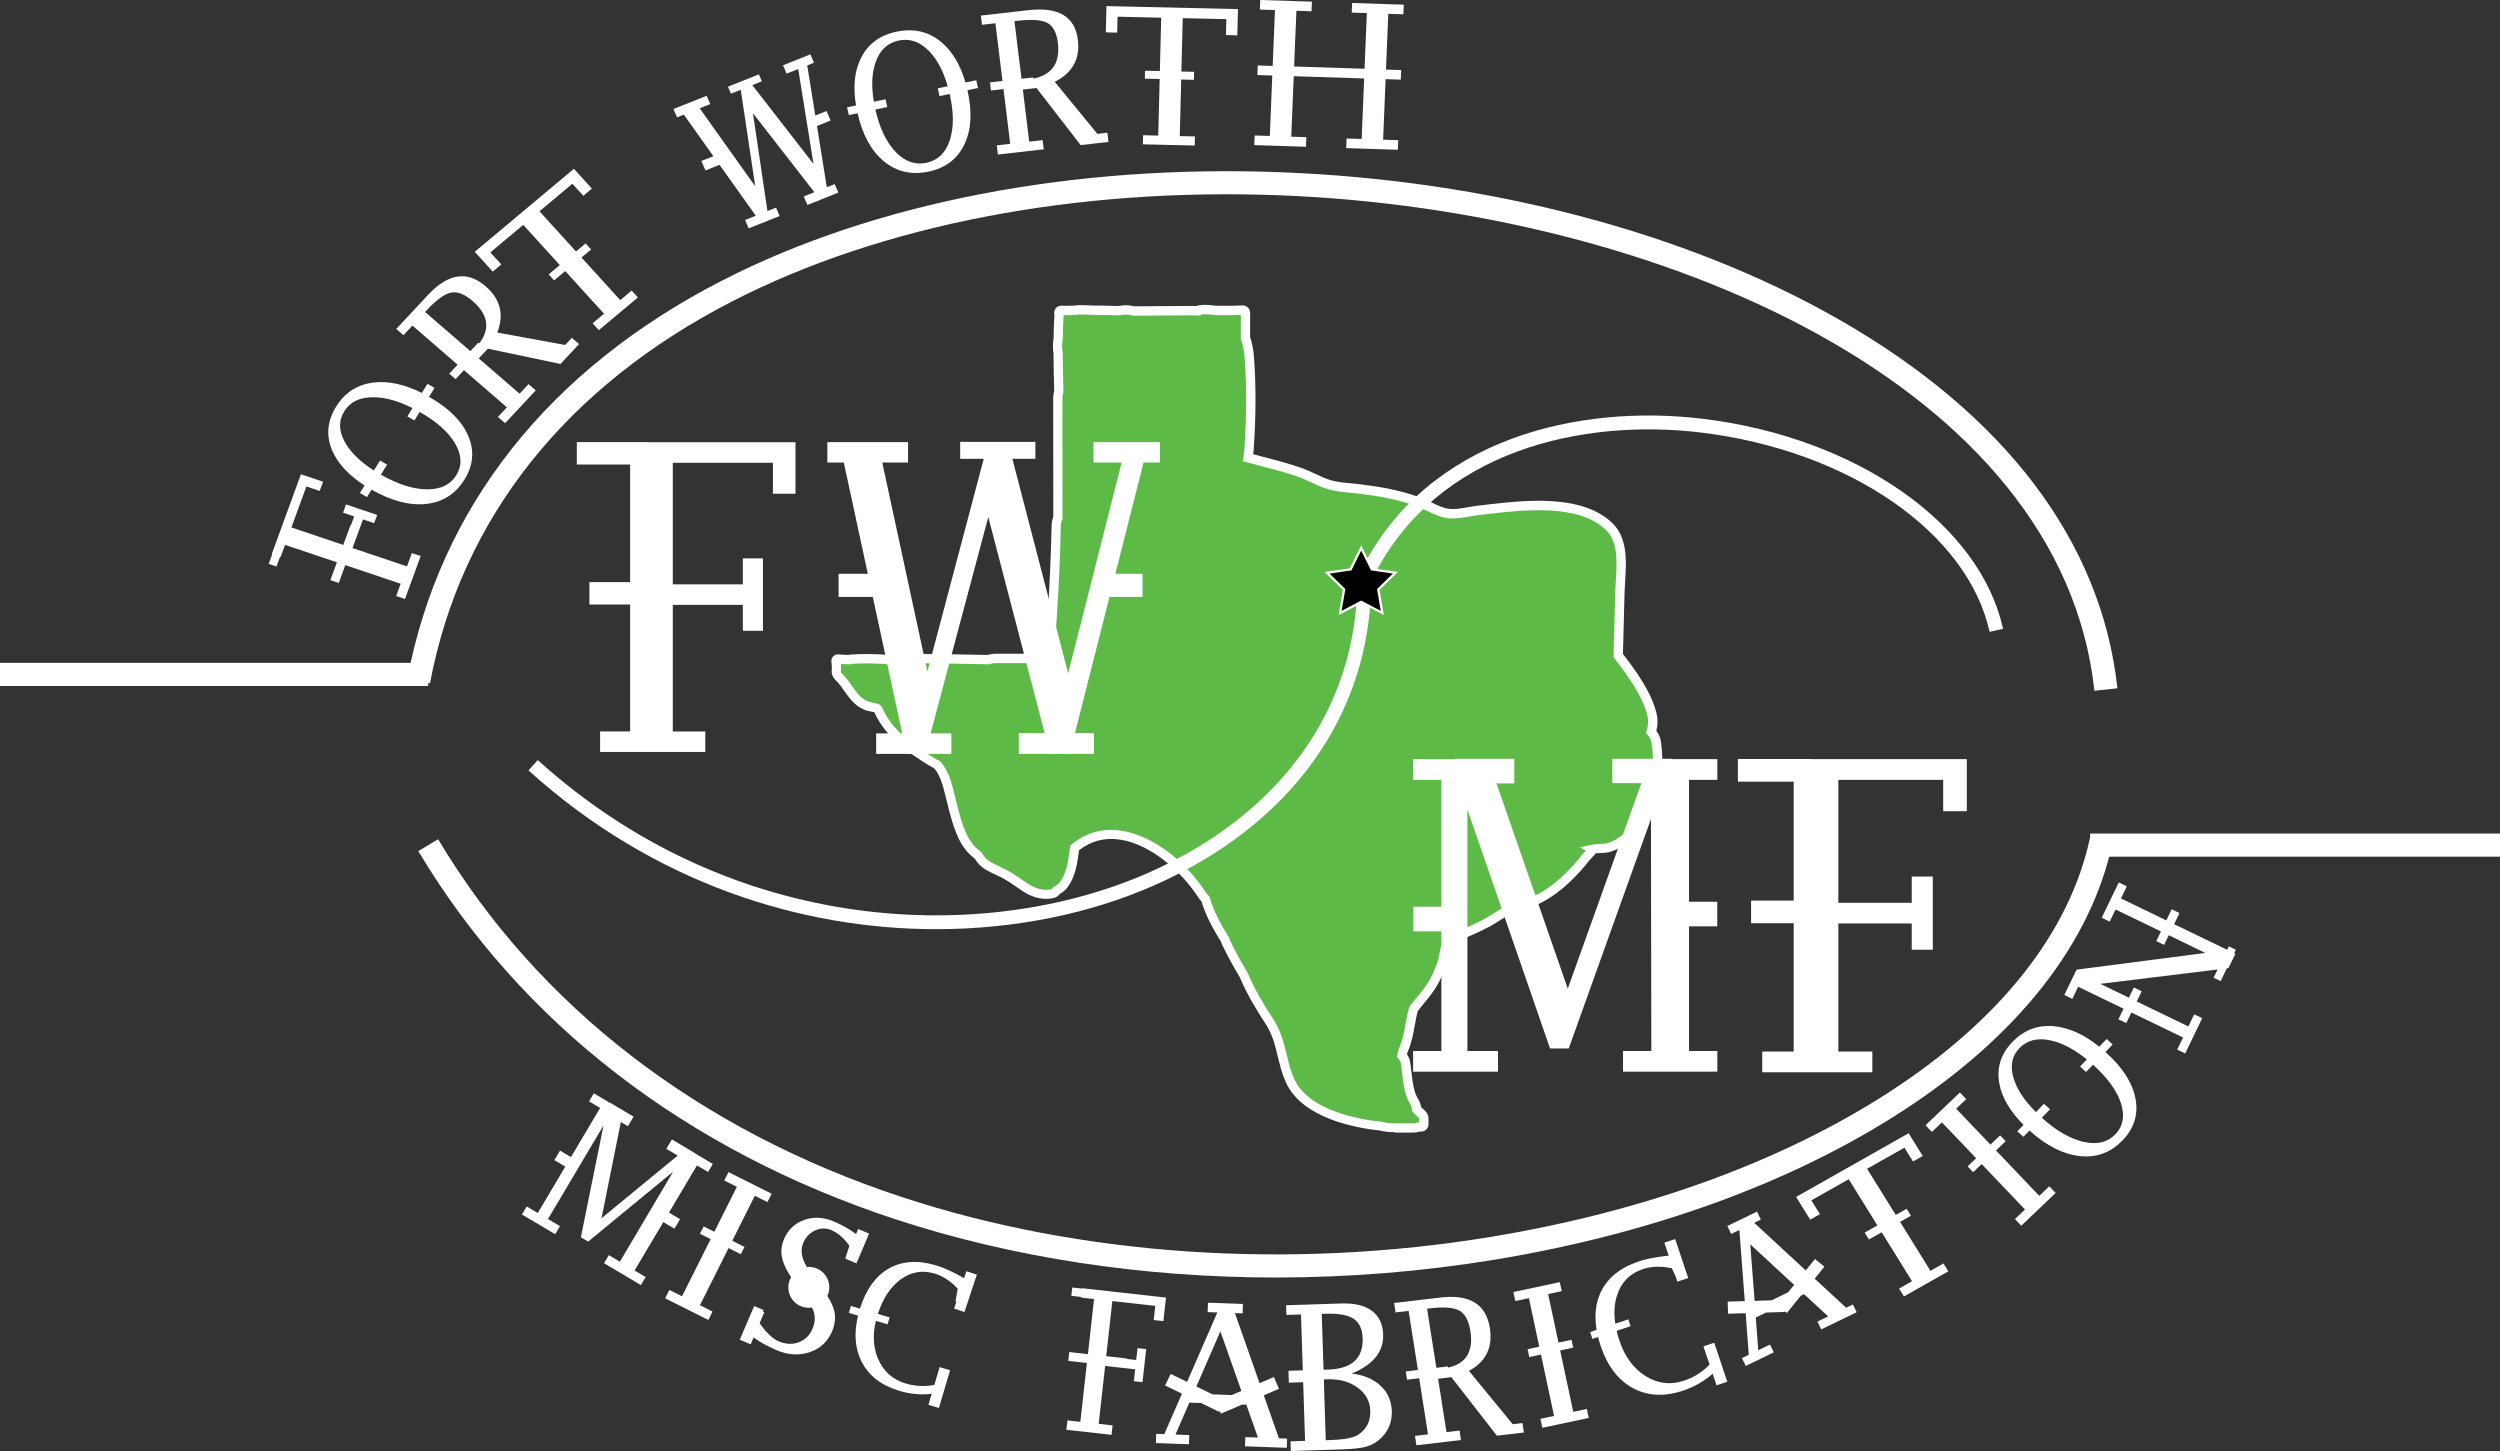 <svg xmlns="http://www.w3.org/2000/svg" id="Layer_2" width="540.99" height="313.99" viewBox="0 0 540.99 313.99"><rect x="0" y="0" width="540.99" height="313.99" fill="#333333" stroke="none"/><defs><style>.cls-1{fill:#5dba47;}.cls-1,.cls-2,.cls-3{stroke-width:0px;}.cls-2{fill:#000;}.cls-3{fill:#fff;}</style></defs><g id="LOGO_WHITE"><g id="Layer_5"><path class="cls-1" d="M358.44,160.78c-.14-.95-.54-1.76-1.12-2.42.36-1.2.47-2.43.17-3.69-1.06-4.52-4.52-9.18-7.31-12.82l.35-13.57c.11-4.47,1.33-10.73-2.25-14.27-6.62-6.55-20.01-4.53-28.3-3.59-2.06.23-4.43.92-6.51.7-2.07-.22-3.96-1.5-5.89-2.26-4.29-1.69-8.77-2.47-13.33-3.05-2.13-.27-4.43-.3-6.5-.9-2.23-.64-4.28-1.91-6.49-2.69-3.64-1.28-7.45-2.15-11.2-3.17.07-.6.16-1.2.2-1.77.46-6.6.55-13.28.07-19.88-.12-1.67-.41-3.07-.84-4.27v-5.48c0-.19-.11-.31-.24-.38-.08-.09-.19-.16-.35-.15-1.75.07-3.5.09-5.24.06-.08,0-.15.02-.21.04-1.19-.15-2.39-.31-3.59-.19-.08,0-.15.03-.22.07h-.07c-.17-.02-.29.05-.36.15-.41-.01-.82-.03-1.26-.03-4.22.03-8.44.05-12.66.08-1.03-.28-2.14-.31-3.25-.06-1.79-.08-3.57-.12-5.36-.11-.81-.04-1.63-.07-2.44-.09-.54-.02-1.07-.01-1.58.09-.68,0-1.36.02-2.04.06-.27,0-.55-.04-.82-.04-.03,0-.06.01-.09.02-.27-.06-.59.12-.6.44,0,.04-.02.08-.02.13,0,.07.03.14.06.21-.11,1.8-.16,3.61-.19,5.41-.18.99-.19,2.02,0,3,0,2.79.08,5.59.16,8.38-.13.41-.22.84-.22,1.34l.02,25.99c-.22.49-.36,1.05-.37,1.69-.14,6.32-.4,12.64-.82,18.95-.1,1.5-.21,3-.32,4.51-.09,1.17-.83,3.53-.38,4.5-.08.25-.12.44-.13.6-.23.05-.46.1-.67.16h-10.85c-.55,0-1.04.1-1.48.26-5.67-.12-11.34-.21-17.01-.25-.51,0-.96.09-1.38.22-.61-.02-1.22-.04-1.84-.07-.41-.02-.78.02-1.13.1-2.83-.24-5.67-.28-8.5-.1-.11,0-.19.05-.26.1-.73-.04-1.47-.08-2.2-.12h-.05c-.1-.04-.2-.05-.29-.02-.27.09-.37.31-.33.57,0,.05,0,.09.02.14v.06c0,.09.02.19.03.28.02.18.03.36.04.55,0,.24,0,.47,0,.71-.1.52.03,1.08.53,1.56,2.1,1.99,2.98,4.93,5.82,6.16.7.3,1.38.37,2.11.54.62.15.61.49.89,1.08.64,1.34,1.5,2.55,2.46,3.68,2.03,2.4,4.67,4.25,7.3,5.95.87.56,1.75,1.15,2.7,1.59,1.6,1.84,2.19,4.27,2.77,6.6.75,3.02,1.44,6.16,2.78,8.99.78,1.64,1.89,3.01,3.29,4.03.22.37.48.72.76,1.05,1.22,1.41,3.05,1.96,4.66,2.79,1.65.85,3.12,1.93,4.65,2.97,1.78,1.21,3.77,1.9,5.94,1.48.46-.09.82-.39,1.06-.78.59-.26,1.14-.69,1.58-1.32,1.57-2.2,1.9-5.09,2.26-7.83,9.5-7.9,22.26,1.83,27.56,10.17.22.34.47.62.74.86.9,3.06,2.46,6,4.26,8.83.07.26.17.53.3.8,1.15,2.35,2.4,4.64,3.75,6.87,1.5,3.61,3.44,6.79,5.61,10.14,2.61,4.03,2.49,8.43,4.39,12.66,3,6.69,12.69,9.16,19.61,9.87,1,.26,2.05.38,3.12.33.07.06.16.1.27.1h2.02c.67,0,1.35.03,2.01,0,.24,0,.49-.07.7-.19h.53c.23,0,.46-.06.59-.27.11-.19.08-.43.08-.64,0-.41.06-.9-.05-1.3-.11-.38-.53-.68-.8-.96-.23-.24-.47-.47-.7-.71-.03-.55-.19-1.13-.56-1.71-1.41-2.25-1.4-5.72-1.82-8.29-.11-.64-.38-1.16-.76-1.57.06-.48.17-.95.38-1.42,1.23-2.82,1.29-5.79,2.12-8.69,1.43-1.91,3.15-3.63,4.31-5.74.73-1.33,1.36-2.75,1.85-4.19.5-1.49.48-3.4,1.37-4.7.09-.13.17-.26.24-.39,2.79-1.15,5.61-2.27,8.26-3.71,2.49-1.35,4.19-2.96,6.91-3.58,5.85-1.33,10.79-5.96,14.41-10.57.36-.46,1.63-1.59,1.43-1.7,1.08-.24,2.56-.04,3.63-.4,2.75-.94,4.88-2.95,6.45-5.33,3.41-5.15,4.53-11.24,3.68-17.23h0Z"></path><path class="cls-3" d="M305.52,245.09c-.23,0-.46,0-.69,0h-2.68c-.18,0-.34-.04-.5-.1-1.03.01-2.05-.1-3.06-.35-5-.52-16.82-2.58-20.34-10.45-.84-1.87-1.3-3.76-1.74-5.58-.6-2.45-1.16-4.76-2.57-6.94-1.9-2.93-4.05-6.37-5.67-10.23-1.34-2.23-2.61-4.54-3.75-6.88-.13-.28-.24-.55-.32-.83-2.05-3.24-3.4-6.02-4.22-8.7-.26-.26-.49-.55-.7-.86-3.35-5.27-10.03-11.41-16.82-12.47-3.34-.52-6.36.25-8.96,2.29-.36,2.75-.75,5.59-2.39,7.88-.46.66-1.04,1.17-1.72,1.53-.4.51-.93.86-1.54.97-2.22.43-4.47-.12-6.69-1.63l-.86-.59c-1.23-.85-2.4-1.66-3.68-2.32-.39-.2-.79-.38-1.2-.57-1.33-.61-2.71-1.24-3.76-2.46-.29-.34-.54-.68-.75-1.02-1.45-1.1-2.61-2.54-3.44-4.29-1.24-2.61-1.93-5.44-2.6-8.18l-.25-1c-.55-2.21-1.1-4.41-2.42-6.03-.83-.41-1.6-.9-2.34-1.38l-.28-.18c-3.08-1.99-5.54-3.8-7.52-6.15-1.13-1.34-1.98-2.61-2.6-3.89-.07-.15-.12-.27-.17-.39-.02-.05-.04-.1-.06-.15-.22-.05-.39-.09-.57-.12-.54-.11-1.1-.22-1.7-.47-2.04-.88-3.16-2.48-4.24-4.01-.6-.86-1.17-1.66-1.88-2.34-.69-.66-.98-1.51-.84-2.39,0-.2,0-.4,0-.6,0-.12-.02-.28-.03-.44l-.04-.36c0-.05-.01-.1-.02-.15-.08-.73.31-1.37,1.01-1.6.25-.08.51-.09.77-.03l1.87.1c.13-.05.29-.09.48-.09,2.71-.17,5.57-.14,8.44.09.41-.08.82-.11,1.24-.09.56.03,1.11.05,1.66.06.51-.14,1.01-.22,1.51-.22,5.22.04,10.73.12,16.85.25.53-.17,1.08-.26,1.64-.26h10.55c-.14-.89.07-2,.28-3.07.09-.49.18-.95.21-1.26v-.1c.11-1.47.22-2.94.32-4.4.4-6.04.67-12.23.82-18.91.01-.65.13-1.28.37-1.87l-.02-25.79c0-.49.07-.97.22-1.47-.09-3.03-.15-5.59-.15-8.16-.18-1.02-.17-2.12.01-3.19.04-2.07.09-3.68.18-5.17-.03-.1-.05-.22-.05-.35,0-.12.02-.21.03-.28.04-.39.24-.74.55-.98.28-.22.64-.33,1-.32h.13c.16-.01.32,0,.48.01.11,0,.23.02.34.02.61-.04,1.28-.06,1.95-.06.63-.11,1.24-.11,1.71-.09.81.02,1.63.05,2.45.09,1.66,0,3.38.02,5.23.1,1.15-.24,2.34-.22,3.46.06l12.53-.08c.32,0,.62,0,.91.02h.04c.17-.08.35-.13.54-.14.12-.04.26-.07.42-.07,1.15-.12,2.36.03,3.53.17.08-.01.17-.02.27-.02,1.73.03,3.48.01,5.2-.06.36-.03.73.1,1.01.36.39.27.62.7.62,1.17v5.31c.44,1.3.72,2.73.84,4.37.45,6.18.43,12.91-.07,20.02-.02.31-.06.64-.1.96.72.19,1.45.38,2.17.57,2.73.71,5.56,1.45,8.26,2.4,1.02.36,2,.82,2.95,1.26,1.19.55,2.31,1.08,3.48,1.41,1.36.39,2.88.53,4.35.66.67.06,1.34.12,2,.21,4.35.55,9,1.31,13.57,3.11.65.26,1.29.57,1.92.87,1.27.62,2.48,1.2,3.71,1.33,1.27.14,2.75-.12,4.17-.37.73-.13,1.44-.25,2.12-.33l1.5-.17c8.38-.98,21.04-2.46,27.61,4.05,3.27,3.23,2.94,8.38,2.67,12.52-.06.87-.11,1.7-.13,2.48l-.34,13.22c3.13,4.1,6.23,8.46,7.28,12.92.28,1.19.27,2.4-.05,3.69.54.74.88,1.58,1.01,2.5l.08.53-.02.02c.78,6.34-.56,12.34-3.91,17.39-1.89,2.87-4.23,4.79-6.96,5.72-.74.25-1.54.28-2.32.31-.34.01-.67.02-.96.05-.19.24-.45.5-.77.83-.22.22-.43.43-.54.58-4.77,6.08-9.81,9.76-14.98,10.93-1.69.38-2.94,1.19-4.4,2.12-.7.45-1.43.92-2.25,1.36-2.44,1.32-5.03,2.39-7.53,3.42l-.51.21c-.03.05-.07.11-.11.16-.44.64-.61,1.57-.8,2.55-.12.63-.24,1.29-.45,1.9-.51,1.49-1.15,2.96-1.92,4.35-.82,1.48-1.88,2.77-2.91,4.01-.46.56-.93,1.12-1.37,1.7-.29,1.04-.47,2.08-.67,3.18-.32,1.79-.65,3.64-1.44,5.46-.1.23-.18.47-.24.74.35.49.58,1.05.69,1.68.11.68.19,1.41.28,2.16.22,2.01.48,4.29,1.41,5.77.35.56.58,1.16.67,1.79l.1.1c.12.12.25.25.37.37.05.05.11.11.18.17.3.28.7.65.86,1.2.13.46.11.92.1,1.29,0,.1,0,.2,0,.29,0,.33.02.74-.22,1.14-.19.3-.6.77-1.45.77h-.3c-.27.11-.57.18-.88.19-.23.01-.47.01-.7.01ZM302.36,243.08h1.81c.23,0,.46,0,.69,0,.43,0,.86.01,1.28,0,.12,0,.21-.03.25-.06l.23-.13h.47c0-.09,0-.18,0-.27,0-.25.02-.52-.02-.67-.02-.03-.2-.19-.3-.28-.09-.08-.18-.17-.26-.25l-.34-.34c-.12-.12-.25-.25-.36-.37l-.26-.27-.02-.37c-.02-.44-.16-.84-.41-1.23-1.18-1.88-1.46-4.4-1.7-6.62-.08-.72-.16-1.41-.26-2.05-.07-.42-.24-.76-.51-1.05l-.32-.34.06-.46c.08-.63.23-1.19.46-1.7.69-1.59.99-3.25,1.31-5,.21-1.16.42-2.36.76-3.55l.05-.18.11-.15c.49-.65,1.01-1.29,1.54-1.92,1.01-1.23,1.97-2.38,2.7-3.7.71-1.3,1.31-2.65,1.78-4.03.16-.48.27-1.04.38-1.63.21-1.14.43-2.32,1.12-3.31.07-.1.13-.2.19-.3l.17-.31,1.15-.47c2.46-1.01,5-2.05,7.34-3.33.76-.41,1.46-.86,2.13-1.29,1.55-.99,3.01-1.92,5.03-2.39,4.71-1.07,9.37-4.51,13.85-10.21.14-.18.41-.46.68-.74,0,0,.02-.02.03-.03l-1.3-.72,2.59-.57c.57-.12,1.18-.15,1.77-.17.64-.02,1.29-.05,1.75-.2,2.29-.78,4.29-2.44,5.93-4.93,3.16-4.78,4.38-10.5,3.52-16.54l-.04-.28c-.14-.61-.42-1.15-.83-1.63l-.37-.42.16-.53c.34-1.14.39-2.18.16-3.17-1.06-4.52-4.86-9.48-7.13-12.44l-.21-.28.36-13.92c.02-.8.08-1.67.13-2.56.25-3.93.54-8.38-2.08-10.97-5.89-5.83-17.98-4.42-25.97-3.48l-1.51.17c-.64.07-1.31.19-2,.31-1.56.27-3.18.55-4.73.39-1.58-.17-3-.85-4.37-1.52-.62-.3-1.2-.58-1.78-.81-4.36-1.72-8.87-2.45-13.09-2.99-.63-.08-1.28-.14-1.93-.2-1.57-.14-3.19-.29-4.72-.73-1.32-.38-2.57-.96-3.77-1.52-.95-.44-1.84-.86-2.77-1.19-2.63-.92-5.41-1.65-8.1-2.35-1.01-.26-2.02-.53-3.03-.8l-.83-.23.17-1.42c.05-.4.1-.79.13-1.16.49-7.01.51-13.65.07-19.74-.11-1.53-.37-2.84-.78-4.01l-.06-.16v-5.17c-1.6.06-3.19.07-4.77.05l-.15.05-.36-.03c-1.1-.14-2.14-.27-3.17-.18l-.21.08-.12.17-.93-.03c-.27,0-.55-.02-.84-.02l-12.79.08-.13-.04c-.89-.24-1.84-.26-2.77-.05l-.13.03h-.13c-1.86-.09-3.59-.12-5.31-.11-.86-.04-1.67-.07-2.47-.09-.59-.02-1,0-1.36.07l-.19.02c-.66,0-1.32.02-1.98.06-.21.01-.38,0-.54-.02-.09,1.49-.14,3.1-.18,5.21l-.02.16c-.16.89-.16,1.8-.01,2.64l.02.18c0,2.62.07,5.24.16,8.35v.17s-.05.16-.05.16c-.12.38-.17.7-.17,1.04l.02,26.2-.09.2c-.18.41-.27.83-.28,1.3-.15,6.71-.42,12.93-.82,19-.1,1.47-.21,2.94-.31,4.41v.1c-.04.43-.14.94-.24,1.49-.13.7-.41,2.14-.23,2.52l.16.35-.12.37c-.06.2-.08.3-.08.36l-.05.76-.74.16c-.21.04-.42.09-.61.14l-.27.04h-10.85c-.4,0-.77.07-1.14.2l-.18.06h-.19c-6.18-.14-11.74-.22-17-.25-.35,0-.69.06-1.08.18l-.16.05h-.17c-.62-.03-1.23-.05-1.86-.08-.29-.02-.57.01-.86.08l-.15.04h-.16c-2.77-.25-5.52-.28-8.21-.12l-.16.11h-.36s-1.76-.1-1.76-.1c.02.17.02.33.03.5,0,.31,0,.55,0,.81l-.02.15c-.05.24.03.45.24.65.85.81,1.51,1.74,2.14,2.64.96,1.37,1.87,2.67,3.39,3.33.4.17.81.25,1.29.35.21.04.43.08.65.14,1,.24,1.27.9,1.44,1.34.04.09.07.18.12.29.54,1.12,1.3,2.26,2.32,3.46,1.83,2.16,4.15,3.87,7.08,5.76l.28.18c.74.48,1.51.98,2.3,1.34l.19.09.14.16c1.74,2,2.36,4.5,2.96,6.93l.27,1.09c.65,2.64,1.32,5.37,2.47,7.8.72,1.5,1.72,2.73,2.98,3.65l.17.12.1.18c.18.3.4.61.66.92.77.88,1.89,1.4,3.07,1.94.43.2.86.39,1.28.61,1.4.72,2.67,1.6,3.9,2.45l.85.58c1.8,1.22,3.49,1.65,5.19,1.33.19-.04.32-.2.4-.32l.16-.26.28-.13c.46-.2.85-.53,1.17-.98,1.37-1.93,1.72-4.55,2.05-7.09l.09-.68.3-.25c3.13-2.61,6.79-3.6,10.85-2.97,7.44,1.17,14.5,7.56,18.19,13.37.15.24.34.45.56.65l.21.19.08.27c.77,2.62,2.09,5.34,4.14,8.58l.12.28c.06.21.13.42.24.63,1.13,2.3,2.38,4.59,3.7,6.79l.07.13c1.4,3.37,3.15,6.32,5.53,9.98,1.6,2.47,2.23,5.06,2.84,7.56.44,1.82.86,3.53,1.62,5.24,3.12,6.96,14.19,8.81,18.8,9.29l.15.03c.93.24,1.88.34,2.82.3l.39-.02.14.12ZM184.14,143.63h-.05s.03,0,.05,0ZM181.15,143.55s.05.02.07.02l-.07-.02ZM184.36,143.55h0,0ZM229.49,68.15s.02,0,.02,0h-.02ZM268.96,68.12s-.01,0-.02,0c0,0,.01,0,.02,0ZM259.46,68.09s.04,0,.07,0h-.07ZM260,68.02h-.05s.03,0,.05,0Z"></path></g><g id="shoots_from_star"><path class="cls-3" d="M430.54,136.73c-4.74-21.49-30.39-39.22-62.37-43.12-25.31-3.09-57.28,3.56-71.11,31.46l-2.69-1.33c14.52-29.31,47.83-36.32,74.16-33.11,33.22,4.05,59.92,22.74,64.93,45.45l-2.93.65Z"></path><path class="cls-3" d="M202.6,201.07c-29.01,0-61.06-9.8-88.24-34.36l2.01-2.23c42.37,38.3,96.8,39.88,131.94,24.47,28.61-12.55,45.16-35.43,45.41-62.78l3,.03c-.26,28.59-17.47,52.46-47.21,65.5-13.45,5.9-29.64,9.37-46.92,9.37Z"></path></g><g id="Star"><polygon class="cls-2" points="294.56 118.57 296.85 123.2 301.96 123.94 298.26 127.55 299.13 132.64 294.56 130.24 289.99 132.64 290.86 127.55 287.16 123.94 292.27 123.2 294.56 118.57"></polygon><path class="cls-3" d="M289.66,133.1l.93-5.46-3.97-3.87,5.48-.79,2.46-4.97,2.46,4.97,5.48.79-3.97,3.87.93,5.46-4.9-2.57-4.9,2.57ZM294.56,129.96l4.24,2.23-.81-4.72,3.43-3.35-4.74-.69-2.12-4.29-2.12,4.29-4.74.69,3.43,3.35-.81,4.72,4.24-2.23Z"></path></g><g id="FW_MF"><polygon class="cls-3" points="140.18 95.7 140.18 95.67 124.82 95.67 124.82 100.52 136.36 100.52 136.36 125.97 127.55 125.97 127.55 130.81 136.36 130.81 136.36 158.28 129.86 158.28 129.86 162.72 152.62 162.72 152.62 158.29 145.59 158.29 145.59 130.89 160.75 130.89 160.75 136.5 165.1 136.5 165.1 120.83 160.75 120.83 160.75 126.45 145.59 126.45 145.59 100.14 167.26 100.14 167.26 106.84 172.14 106.84 172.14 95.7 140.18 95.7"></polygon><polygon class="cls-3" points="236.63 95.68 236.63 100.09 242.72 100.09 231.15 145.73 219.07 99.28 224.05 99.28 224.05 95.62 207.78 95.62 207.78 99.28 212.88 99.28 200.68 145.33 190.92 100.09 190.94 100.09 196.5 100.09 196.5 95.68 179.04 95.68 179.04 100.09 182.6 100.09 187.79 124.17 181.47 124.17 181.47 129.18 188.87 129.18 195.24 158.7 189.6 158.7 189.6 163.13 196.2 163.13 196.2 163.15 200.19 163.15 200.2 163.13 205.87 163.13 205.87 158.7 201.38 158.7 213.86 111.88 226.06 158.64 220.46 158.64 220.46 163.13 227.23 163.13 227.24 163.15 231.48 163.15 231.49 163.13 236.73 163.13 236.73 158.64 232.62 158.64 240.09 129.18 247.24 129.18 247.24 124.17 241.36 124.17 247.46 100.09 251 100.09 251 95.68 236.63 95.68"></polygon><polygon class="cls-3" points="371.62 168.76 371.62 164.28 361.88 164.28 361.88 164.2 348.9 164.2 348.9 169.46 355.19 169.46 339.26 213.94 323.83 169.52 327.69 169.52 327.69 164.2 314.71 164.2 314.71 164.28 305.79 164.28 305.79 168.76 311.91 168.76 311.91 196.22 305.84 196.22 305.84 201.54 311.91 201.54 311.91 227.43 305.79 227.43 305.79 231.91 324.16 231.91 324.16 227.43 317.54 227.43 317.54 175.17 335.42 226.88 339.47 226.88 357.26 177.22 357.34 227.43 351.22 227.43 351.22 231.91 371.62 231.91 371.62 227.43 365.5 227.43 365.5 200.45 371.61 200.45 371.61 195.13 365.5 195.13 365.5 168.76 371.62 168.76"></polygon><polygon class="cls-3" points="392.15 164.28 392.15 164.25 376.07 164.25 376.07 169.15 388.15 169.15 388.15 194.88 378.93 194.88 378.93 199.77 388.15 199.77 388.15 227.55 381.34 227.55 381.34 232.04 405.18 232.04 405.17 232.03 405.17 227.54 397.81 227.54 397.81 199.84 413.69 199.84 413.69 205.52 418.25 205.52 418.25 189.68 413.69 189.68 413.69 195.36 397.81 195.36 397.81 168.76 420.5 168.76 420.5 175.54 425.61 175.54 425.61 164.28 392.15 164.28"></polygon></g><g id="Lines_half_circle"><path class="cls-3" d="M276.11,276.45c-28.71,0-56.9-4.25-82.29-12.59-45.34-14.89-81.06-42.45-103.3-79.69l4.29-2.56c21.62,36.19,56.39,62.99,100.57,77.5,38.61,12.68,83.84,15.71,127.38,8.52,33.21-5.48,63.02-16.34,86.2-31.4,23.96-15.56,38.93-34.54,43.29-54.88l4.89,1.05c-4.65,21.66-20.37,41.73-45.46,58.03-23.76,15.44-54.23,26.55-88.11,32.14-15.72,2.59-31.68,3.88-47.47,3.88Z"></path><path class="cls-3" d="M453.22,149.47c-7.15-66.14-93.99-103.99-176.07-107.2-44.31-1.73-86.39,6.38-118.51,22.84-36.22,18.56-58.9,47.18-65.59,82.76l-4.91-.92c6.99-37.16,30.58-67,68.22-86.29,32.87-16.84,75.83-25.14,120.99-23.38,44.65,1.74,87.3,12.96,120.09,31.57,36.31,20.61,57.32,48.31,60.76,80.09l-4.97.54Z"></path><rect class="cls-3" y="143.44" width="92.66" height="5"></rect><rect class="cls-3" x="452.29" y="180.38" width="88.7" height="5"></rect></g><g id="Outside_Text"><polygon class="cls-3" points="91.03 120.32 89.12 119.68 88.07 122.56 76.28 118.6 78.55 112.4 80.97 113.21 81.62 111.43 74.88 109.16 74.23 110.94 76.65 111.75 75.95 113.65 75.85 113.62 74.28 117.92 63.06 114.14 66.3 105.27 69.18 106.24 69.91 104.24 65.12 102.63 58.8 119.93 58.89 119.96 58.14 122.02 59.83 122.59 60.58 120.53 60.71 120.57 61.68 117.91 72.91 121.68 71.5 125.54 73.31 126.15 74.72 122.29 86.7 126.32 85.73 128.98 87.64 129.62 91.04 120.31 91.03 120.32"></polygon><path class="cls-3" d="M101.33,94.33c-1.37-3.2-4.2-6.02-8.49-8.46l1.19-1.93-1.53-.88-1.22,1.97c-3.7-1.85-7.13-2.61-10.28-2.27-3.59.38-6.34,2.13-8.27,5.24-1.93,3.13-2.21,6.29-.84,9.49,1.2,2.81,3.54,5.33,7,7.56l-1.01,1.64,1.53.87.99-1.6c4.3,2.44,8.23,3.47,11.82,3.09,3.59-.39,6.34-2.14,8.27-5.25h.01c1.92-3.11,2.2-6.27.83-9.47ZM98.74,102.81h.02c-1.28,2.08-3.4,3.1-6.36,3.08-2.96-.02-6.29-1.07-9.97-3.17,0,0,0,0-.01,0l1.35-2.18-1.54-.88-1.33,2.15c-2.88-1.84-4.94-3.83-6.17-5.96-1.44-2.49-1.52-4.77-.24-6.83,1.27-2.07,3.39-3.09,6.36-3.06,2.54.02,5.35.81,8.41,2.35l-1.11,1.8,1.53.87,1.14-1.84s0,0,0,0c3.68,2.09,6.24,4.38,7.68,6.86,1.44,2.48,1.52,4.76.24,6.82Z"></path><path class="cls-3" d="M121.28,78.76l4.02-4.3-1.56-1.35-1.44,1.54-14.69-2.69c.76-1.95.93-3.75.51-5.42-.42-1.67-1.43-3.2-3.04-4.59-1.98-1.71-4-2.41-6.07-2.1s-4.2,1.63-6.38,3.97l-6.88,7.36,1.56,1.35,1.94-2.08,9.78,8.47-1.81,1.94,1.37,1.18,1.81-1.94,9.29,8.04-1.94,2.08,1.56,1.35,6.63-7.1-1.56-1.35-1.94,2.08-8.84-7.65,1.97-2.1,15.71,3.31ZM103.71,74.32l-.21-.18-1.72,1.84-9.79-8.47.49-.52c2.06-2.2,3.78-3.42,5.16-3.68,1.39-.26,2.94.36,4.65,1.84,1.85,1.61,2.83,3.26,2.93,4.95.08,1.37-.43,2.78-1.51,4.22Z"></path><path class="cls-3" d="M136.69,62.88l-2.47,2.07-8.39-9.23,2.08-1.74-1.19-1.3-2.07,1.74-7.91-8.7,7.12-5.96,2.37,2.6,1.85-1.55-3.89-4.28-21.45,17.96,3.89,4.28,1.85-1.55-2.37-2.6,7.12-5.96s3.83,4.21,7.91,8.7l-2.42,2.02,1.18,1.3,2.42-2.02c4.25,4.68,8.39,9.23,8.39,9.23l-2.47,2.07,1.35,1.48,8.45-7.08-1.35-1.48Z"></path><polygon class="cls-3" points="164.87 17.59 158.17 20.26 157.52 18.76 164.22 16.09 164.87 17.59"></polygon><polygon class="cls-3" points="181.42 41.67 180.62 39.84 178.92 40.52 176.79 27.26 179.75 26.08 178.86 24.03 176.43 25 174.68 14.15 176.14 13.57 175.36 11.77 169.44 14.13 170.22 15.93 172.73 14.93 176.04 35.48 161.98 17.37 160.1 18.12 163.43 40.32 151.41 23.44 151.41 23.43 153.7 22.52 152.92 20.72 145.73 23.59 146.51 25.39 147.98 24.81 154.38 33.8 151.78 34.83 152.66 36.88 155.71 35.67 163.55 46.68 161.23 47.6 162.01 49.41 164.72 48.33 164.73 48.34 166.37 47.68 166.37 47.67 168.71 46.74 167.93 44.93 166.07 45.67 162.93 24.49 176.23 41.59 173.92 42.51 174.72 44.35 177.51 43.24 177.51 43.24 179.25 42.54 179.25 42.54 181.42 41.67"></polygon><path class="cls-3" d="M211.64,19.04l-.38-1.67-2.33.49c-1.12-3.87-2.87-6.79-5.28-8.78-2.73-2.26-5.94-3-9.62-2.23-3.7.77-6.3,2.73-7.8,5.88-1.33,2.77-1.66,6.13-.99,10.09l-1.94.4.38,1.68,1.89-.4c1.07,4.68,2.97,8.15,5.71,10.41,2.74,2.26,5.95,3,9.63,2.23h0c3.68-.77,6.28-2.73,7.78-5.88,1.51-3.15,1.73-7.06.66-11.74l2.29-.48ZM205.51,20.33c.91,4.02.91,7.38,0,10.08-.91,2.7-2.59,4.31-5.03,4.82h0c-2.44.52-4.67-.27-6.67-2.36-2.01-2.1-3.47-5.15-4.38-9.17,0,0,0,0,0,0l2.58-.54-.38-1.68-2.53.53c-.56-3.29-.45-6.1.33-8.41.92-2.71,2.6-4.32,5.04-4.83,2.45-.52,4.67.28,6.67,2.38,1.71,1.8,3.03,4.31,3.94,7.51l-2.15.45.38,1.68,2.2-.46s0,0,0,0Z"></path><path class="cls-3" d="M233.86,31.4l6.01-.69-.24-1.99-2.16.25-9.23-11.26c1.92-.97,3.3-2.22,4.13-3.73.84-1.51,1.13-3.29.88-5.34-.3-2.52-1.35-4.32-3.13-5.39-1.78-1.07-4.3-1.42-7.57-1.05l-10.29,1.17.24,1.99,2.9-.33,1.53,12.49-2.7.31.22,1.75,2.7-.31,1.45,11.85-2.9.33.24,1.99,9.92-1.13-.24-1.99-2.9.33-1.38-11.27,2.95-.34,9.57,12.36ZM219.52,4.57l.72-.08c3.07-.35,5.22-.19,6.44.49,1.23.68,1.97,2.11,2.24,4.3.29,2.36-.11,4.21-1.21,5.54-.89,1.08-2.25,1.8-4.06,2.2l-.03-.26-2.57.29-1.53-12.48Z"></path><polygon class="cls-3" points="239.43 1.32 239.29 7 241.75 7.06 241.84 3.61 251.28 3.83 250.99 15.37 247.78 15.3 247.74 17.02 250.95 17.1 250.64 29.34 247.36 29.26 247.31 31.23 258.53 31.49 258.58 29.52 255.3 29.45 255.61 17.21 258.36 17.27 258.4 15.54 255.65 15.48 255.94 3.93 265.38 4.14 265.29 7.59 267.75 7.65 267.89 1.97 239.43 1.32"></polygon><polygon class="cls-3" points="303.69 3.09 303.77 1.01 292.59 .65 292.51 2.73 295.78 2.83 295.28 14.88 280.04 14.39 280.54 2.34 283.81 2.44 283.89 .36 272.71 0 272.63 2.08 275.9 2.18 275.4 14.27 272.17 14.17 272.09 16.24 275.32 16.34 274.78 29.42 271.51 29.32 271.42 31.4 282.6 31.76 282.69 29.68 279.42 29.58 279.96 16.49 295.2 16.98 294.66 30.07 291.39 29.97 291.3 32.05 302.48 32.41 302.57 30.33 299.3 30.23 299.84 17.13 303.12 17.23 303.21 15.16 299.92 15.06 300.42 2.99 303.69 3.09"></polygon><polygon class="cls-3" points="150.45 249.62 150.47 249.58 145.4 246.57 144.19 248.6 146.65 250.06 130.17 263.61 134.35 242.8 135.88 243.7 137.1 241.64 132.03 238.63 132 238.67 128.5 236.59 127.47 238.33 129.87 239.75 123.55 250.39 121.19 248.99 119.96 251.05 122.33 252.45 116.37 262.49 113.98 261.07 112.95 262.81 120.14 267.07 121.17 265.33 118.58 263.79 130.6 243.54 125.7 267.73 127.28 268.67 145.66 253.55 134.14 273.03 131.74 271.61 130.71 273.35 138.69 278.09 139.72 276.35 137.32 274.93 143.54 264.46 145.94 265.88 147.16 263.82 144.76 262.4 150.82 252.19 153.22 253.61 154.25 251.88 150.45 249.62"></polygon><polygon class="cls-3" points="157.64 253.64 156.73 255.45 159.46 256.82 154.58 266.55 152.27 265.4 151.47 266.98 153.79 268.14 147.58 280.51 144.85 279.14 143.94 280.95 153.28 285.63 154.19 283.82 151.46 282.45 157.66 270.08 160.31 271.41 161.11 269.83 158.46 268.5 163.34 258.76 166.07 260.13 166.98 258.32 157.64 253.64"></polygon><path class="cls-3" d="M185.72,265.94l-.47,1.11c-.45-.33-.91-.65-1.39-.95-1.09-.68-2.25-1.27-3.46-1.79-2.21-.94-4.34-1.05-6.38-.32-2.04.73-3.5,2.12-4.37,4.16-.63,1.48-.73,2.99-.29,4.53.31,1.07.92,2.31,1.83,3.7-.37.65-.6,1.39-.6,2.19,0,2.45,1.98,4.43,4.43,4.43.23,0,.46-.03.68-.07.21.44.38.86.47,1.24.26,1.09.14,2.23-.37,3.42-.61,1.42-1.6,2.38-2.97,2.88-1.38.5-2.82.43-4.32-.21-.67-.28-1.36-.76-2.06-1.44-.68-.66-1.37-1.48-2.07-2.48l1.01-2.38-.29-.12.12-.36-2-.85-.15.35h-.03s-2.95,6.93-2.95,6.93l2.35,1,.64-1.5c.35.25.69.51,1.07.74,1.17.74,2.48,1.41,3.92,2.03,2.48,1.05,4.86,1.2,7.14.43,2.28-.77,3.89-2.27,4.84-4.49.71-1.67.84-3.25.4-4.75-.24-.81-.71-1.79-1.41-2.93.26-.57.42-1.19.42-1.86,0-2.45-1.98-4.43-4.43-4.43-.14,0-.28.03-.42.04-1.18-1.94-1.45-3.69-.79-5.24.53-1.25,1.39-2.14,2.57-2.68,1.18-.54,2.34-.57,3.47-.09.74.31,1.44.75,2.1,1.32.66.57,1.28,1.26,1.85,2.09l-.87,2.65.09.04-.05.11,2.35,1,2.74-6.44-2.35-1Z"></path><path class="cls-3" d="M209.13,275.08l-.5,1.51c-.95-.54-1.86-1.02-2.7-1.42-1.27-.61-2.43-1.07-3.48-1.38-3.97-1.17-7.39-.9-10.27.81-2.79,1.65-4.81,4.53-6.09,8.59l-1.95-.58-.44,1.5,1.98.58c-.91,3.76-.68,7.07.73,9.89,1.55,3.1,4.29,5.23,8.21,6.39,2.44.72,4.77.93,7,.64l-.71,2.4,2.27.67,2.42-8.17-2.27-.67-1.14,3.86c-2.08.39-4.16.29-6.22-.32-2.81-.83-4.79-2.61-5.95-5.32-1.05-2.46-1.21-5.21-.48-8.23l2.53.75.44-1.5-2.54-.75c1.07-3.32,2.68-5.78,4.82-7.39,2.27-1.7,4.75-2.15,7.45-1.35.89.26,1.76.67,2.59,1.21.84.54,1.64,1.23,2.42,2.07l-.48,2.74.19.06-.5,1.51,2.25.74,2.68-8.09-2.25-.74Z"></path><polygon class="cls-3" points="234.19 278.77 234.18 278.85 232.03 278.61 231.83 280.41 233.98 280.65 233.96 280.8 236.75 281.11 235.42 293.03 231.39 292.58 231.17 294.5 235.2 294.95 233.78 307.68 230.99 307.37 230.76 309.4 240.52 310.49 240.53 310.48 240.76 308.45 237.75 308.11 239.15 295.59 245.65 296.32 245.36 298.89 247.23 299.1 248.03 291.94 246.16 291.73 245.87 294.3 243.86 294.07 243.87 293.97 239.38 293.47 240.71 281.55 250 282.59 249.66 285.65 251.75 285.88 252.32 280.79 234.19 278.77"></polygon><path class="cls-3" d="M276.76,311.26l-3.28-9.32,3.28-1.4-1.09-2.56-3.11,1.33-5.33-15.16,1.66.06.07-2.03-7.56-.28-.07,2.03,2.1.08-6.55,15.03-3.54-1.73-1.22,2.5,3.65,1.78-3.82,8.75-1.75-.06-.07,1.99,7.15.26.07-1.99-2.99-.11,3.01-6.91,2.54.09,3.91,1.91.11-.22.26.61,4.61-1.97.9.03,2.51,7.11-2.73-.1-.07,1.99,9.04.33.07-1.99-1.74-.06ZM264.08,288.08l4.55,12.91-2.08.89-4.19-.15-3.47-1.7,5.2-11.95Z"></path><path class="cls-3" d="M292.52,297.23c2.61.31,4.69,1.2,6.24,2.65,1.55,1.45,2.35,3.27,2.42,5.46.08,2.33-.7,4.28-2.33,5.85-.91.88-1.94,1.49-3.08,1.83-1.14.33-2.88.54-5.21.61l-11.23.36-.07-2.09,3.15-.1-.88-27.36-3.15.1-.07-2.09,11.91-.38c2.88-.09,5.1.43,6.65,1.58s2.36,2.85,2.44,5.13c.06,1.86-.48,3.5-1.61,4.9s-2.87,2.59-5.2,3.55h.02ZM286.41,296.4l1-.03c2.56-.08,4.46-.69,5.7-1.82s1.83-2.79,1.76-4.96c-.06-1.99-.71-3.39-1.95-4.21-1.23-.82-3.27-1.19-6.09-1.09l-.81.03.39,12.1v-.02ZM286.9,311.66l.68-.02c3.11-.1,5.18-.46,6.21-1.1,1.9-1.19,2.81-2.95,2.73-5.3-.06-2.02-.97-3.67-2.73-4.96-1.75-1.29-3.92-1.89-6.51-1.81l-.81.03.42,13.17h.01Z"></path><rect class="cls-3" x="278.86" y="296.51" width="7.6" height="2.57" transform="translate(-9.42 9.23) rotate(-1.84)"></rect><path class="cls-3" d="M323.93,310.68l5.84-.69-.32-2.04-2.1.25-9.48-11.54c1.84-.99,3.14-2.26,3.89-3.81.76-1.55.97-3.37.64-5.47-.4-2.58-1.5-4.42-3.28-5.52-1.78-1.09-4.26-1.46-7.44-1.08l-10,1.18.32,2.04,2.82-.33,2.01,12.79-2.63.31.28,1.79,2.63-.31,1.9,12.13-2.82.33.32,2.04,9.64-1.14-.32-2.04-2.82.33-1.81-11.54h-.01s2.88-.35,2.88-.35l9.86,12.67ZM308.81,283.19l.71-.08c2.98-.35,5.09-.18,6.31.52,1.22.7,2.01,2.17,2.36,4.41.38,2.42.06,4.31-.95,5.67-.82,1.1-2.11,1.85-3.87,2.24l-.04-.26-2.51.3-2.01-12.8Z"></path><polygon class="cls-3" points="343.39 304.89 340.45 305.52 337.61 292.23 340.44 291.63 340.08 289.93 337.25 290.53 335.01 280.03 337.95 279.4 337.53 277.45 327.49 279.59 327.91 281.54 330.85 280.91 333.09 291.42 330.56 291.96 330.92 293.66 333.46 293.12 336.29 306.4 333.35 307.03 333.76 308.97 343.8 306.83 343.39 304.89"></polygon><path class="cls-3" d="M373.78,299.01l-2.82-8.44-2.34.78,1.32,3.95c-1.56,1.6-3.41,2.77-5.55,3.48-2.9.97-5.66.64-8.28-.99-2.61-1.63-4.51-4.2-5.68-7.7-.24-.72-.43-1.42-.59-2.11l3.01-1.01-.49-1.48-2.82.94c-.34-2.26-.21-4.32.4-6.18.92-2.82,2.78-4.69,5.57-5.62.93-.31,1.91-.48,2.95-.51,1.04-.03,2.14.08,3.31.33l.84,1.8.37,1.09,2.34-.78-2.82-8.44-2.34.78.94,2.82c-.95.1-1.85.21-2.67.35-1.46.24-2.73.54-3.81.9-4.1,1.37-6.87,3.65-8.31,6.84-1.05,2.33-1.31,4.98-.81,7.97l-1.4.47.49,1.48,1.23-.41c.15.63.33,1.26.55,1.91,1.46,4.36,3.78,7.41,6.97,9.14,3.19,1.73,6.81,1.92,10.86.56,2.54-.86,4.67-2.09,6.41-3.68l.84,2.53,2.34-.78Z"></path><path class="cls-3" d="M400.98,282.27l-1.48.72-6.81-6.29,2.1-2.6-2.04-1.65-1.99,2.47-11.16-10.31,1.44-.7-.83-1.72-6.42,3.11.83,1.72,1.77-.86,1.17,15.39-3.7.12.08,2.62,3.81-.12.68,9-1.48.72.82,1.69,6.07-2.94-.82-1.69-2.54,1.23-.54-7.08,2.22-1.07,4.04-.13v-.16s.47.38.47.38l3.02-3.73.7-.34,5.22,4.81-2.32,1.12.82,1.69,7.67-3.71-.82-1.69ZM379.69,281.49l-.94-12.22,9.49,8.77-1.31,1.62-3.55,1.72-3.69.12Z"></path><polygon class="cls-3" points="420.55 273.41 417.74 275 411.17 264.41 413.52 263.08 412.59 261.58 410.24 262.91 404.03 252.92 412.11 248.35 413.96 251.34 416.07 250.15 413.02 245.23 388.67 259.01 391.72 263.93 393.83 262.74 391.97 259.75 400.05 255.18 400.05 255.17 406.26 265.17 403.5 266.73 404.43 268.22 407.19 266.66 413.76 277.25 410.95 278.84 412.01 280.54 421.61 275.11 420.55 273.41"></polygon><polygon class="cls-3" points="443.46 256.71 441.29 258.78 431.92 248.95 434.02 246.95 432.82 245.69 430.72 247.69 423.31 239.92 425.48 237.85 424.11 236.41 416.68 243.5 418.05 244.94 420.22 242.87 427.63 250.64 425.78 252.4 426.98 253.66 428.83 251.9 438.2 261.73 436.03 263.8 437.4 265.24 444.83 258.15 443.46 256.71"></polygon><path class="cls-3" d="M462.11,237.73c-.65-3.42-2.82-6.78-6.5-10.09l1.57-1.62-1.31-1.18-1.6,1.66c-3.22-2.59-6.41-4.06-9.56-4.41-3.59-.39-6.66.73-9.2,3.36-2.56,2.64-3.5,5.67-2.85,9.09.57,3,2.32,5.96,5.23,8.88l-1.35,1.39,1.32,1.18,1.31-1.35c3.68,3.31,7.3,5.14,10.89,5.53,3.59.39,6.66-.73,9.2-3.36h.02c2.54-2.63,3.49-5.66,2.83-9.08ZM457.76,245.46h.01c-1.69,1.74-3.98,2.29-6.87,1.64-2.89-.65-5.91-2.39-9.06-5.22,0,0,0,0,0,0l1.77-1.84-1.31-1.18-1.74,1.8c-2.42-2.42-4.01-4.79-4.77-7.14-.88-2.74-.47-4.98,1.22-6.72,1.69-1.75,3.98-2.29,6.87-1.63,2.47.57,5.04,1.94,7.71,4.09l-1.48,1.53,1.31,1.18,1.51-1.56s0,0,0,0c3.15,2.83,5.16,5.61,6.04,8.34.87,2.73.47,4.97-1.22,6.71Z"></path><polygon class="cls-3" points="483.82 205.53 482.3 204.79 481.94 205.53 470.47 199.99 471.63 197.58 469.94 196.76 468.78 199.17 458.97 194.42 460.23 191.8 458.5 190.96 454.8 198.59 456.53 199.43 457.8 196.81 467.62 201.56 466.61 203.65 468.3 204.47 469.31 202.38 477.22 206.21 449.36 209.83 446.71 215.31 448.44 216.15 449.71 213.53 459.53 218.28 458.42 220.58 460.11 221.39 461.22 219.1 472.4 224.51 471.13 227.13 472.86 227.97 476.55 220.34 474.82 219.5 473.55 222.12 462.38 216.72 463.45 214.51 461.75 213.69 460.69 215.9 454.49 212.9 479.88 209.79 479.02 211.56 480.54 212.3 481.88 209.54 482.21 209.5 482.23 209.49 483.73 206.4 483.46 206.27 483.82 205.53"></polygon></g></g></svg>